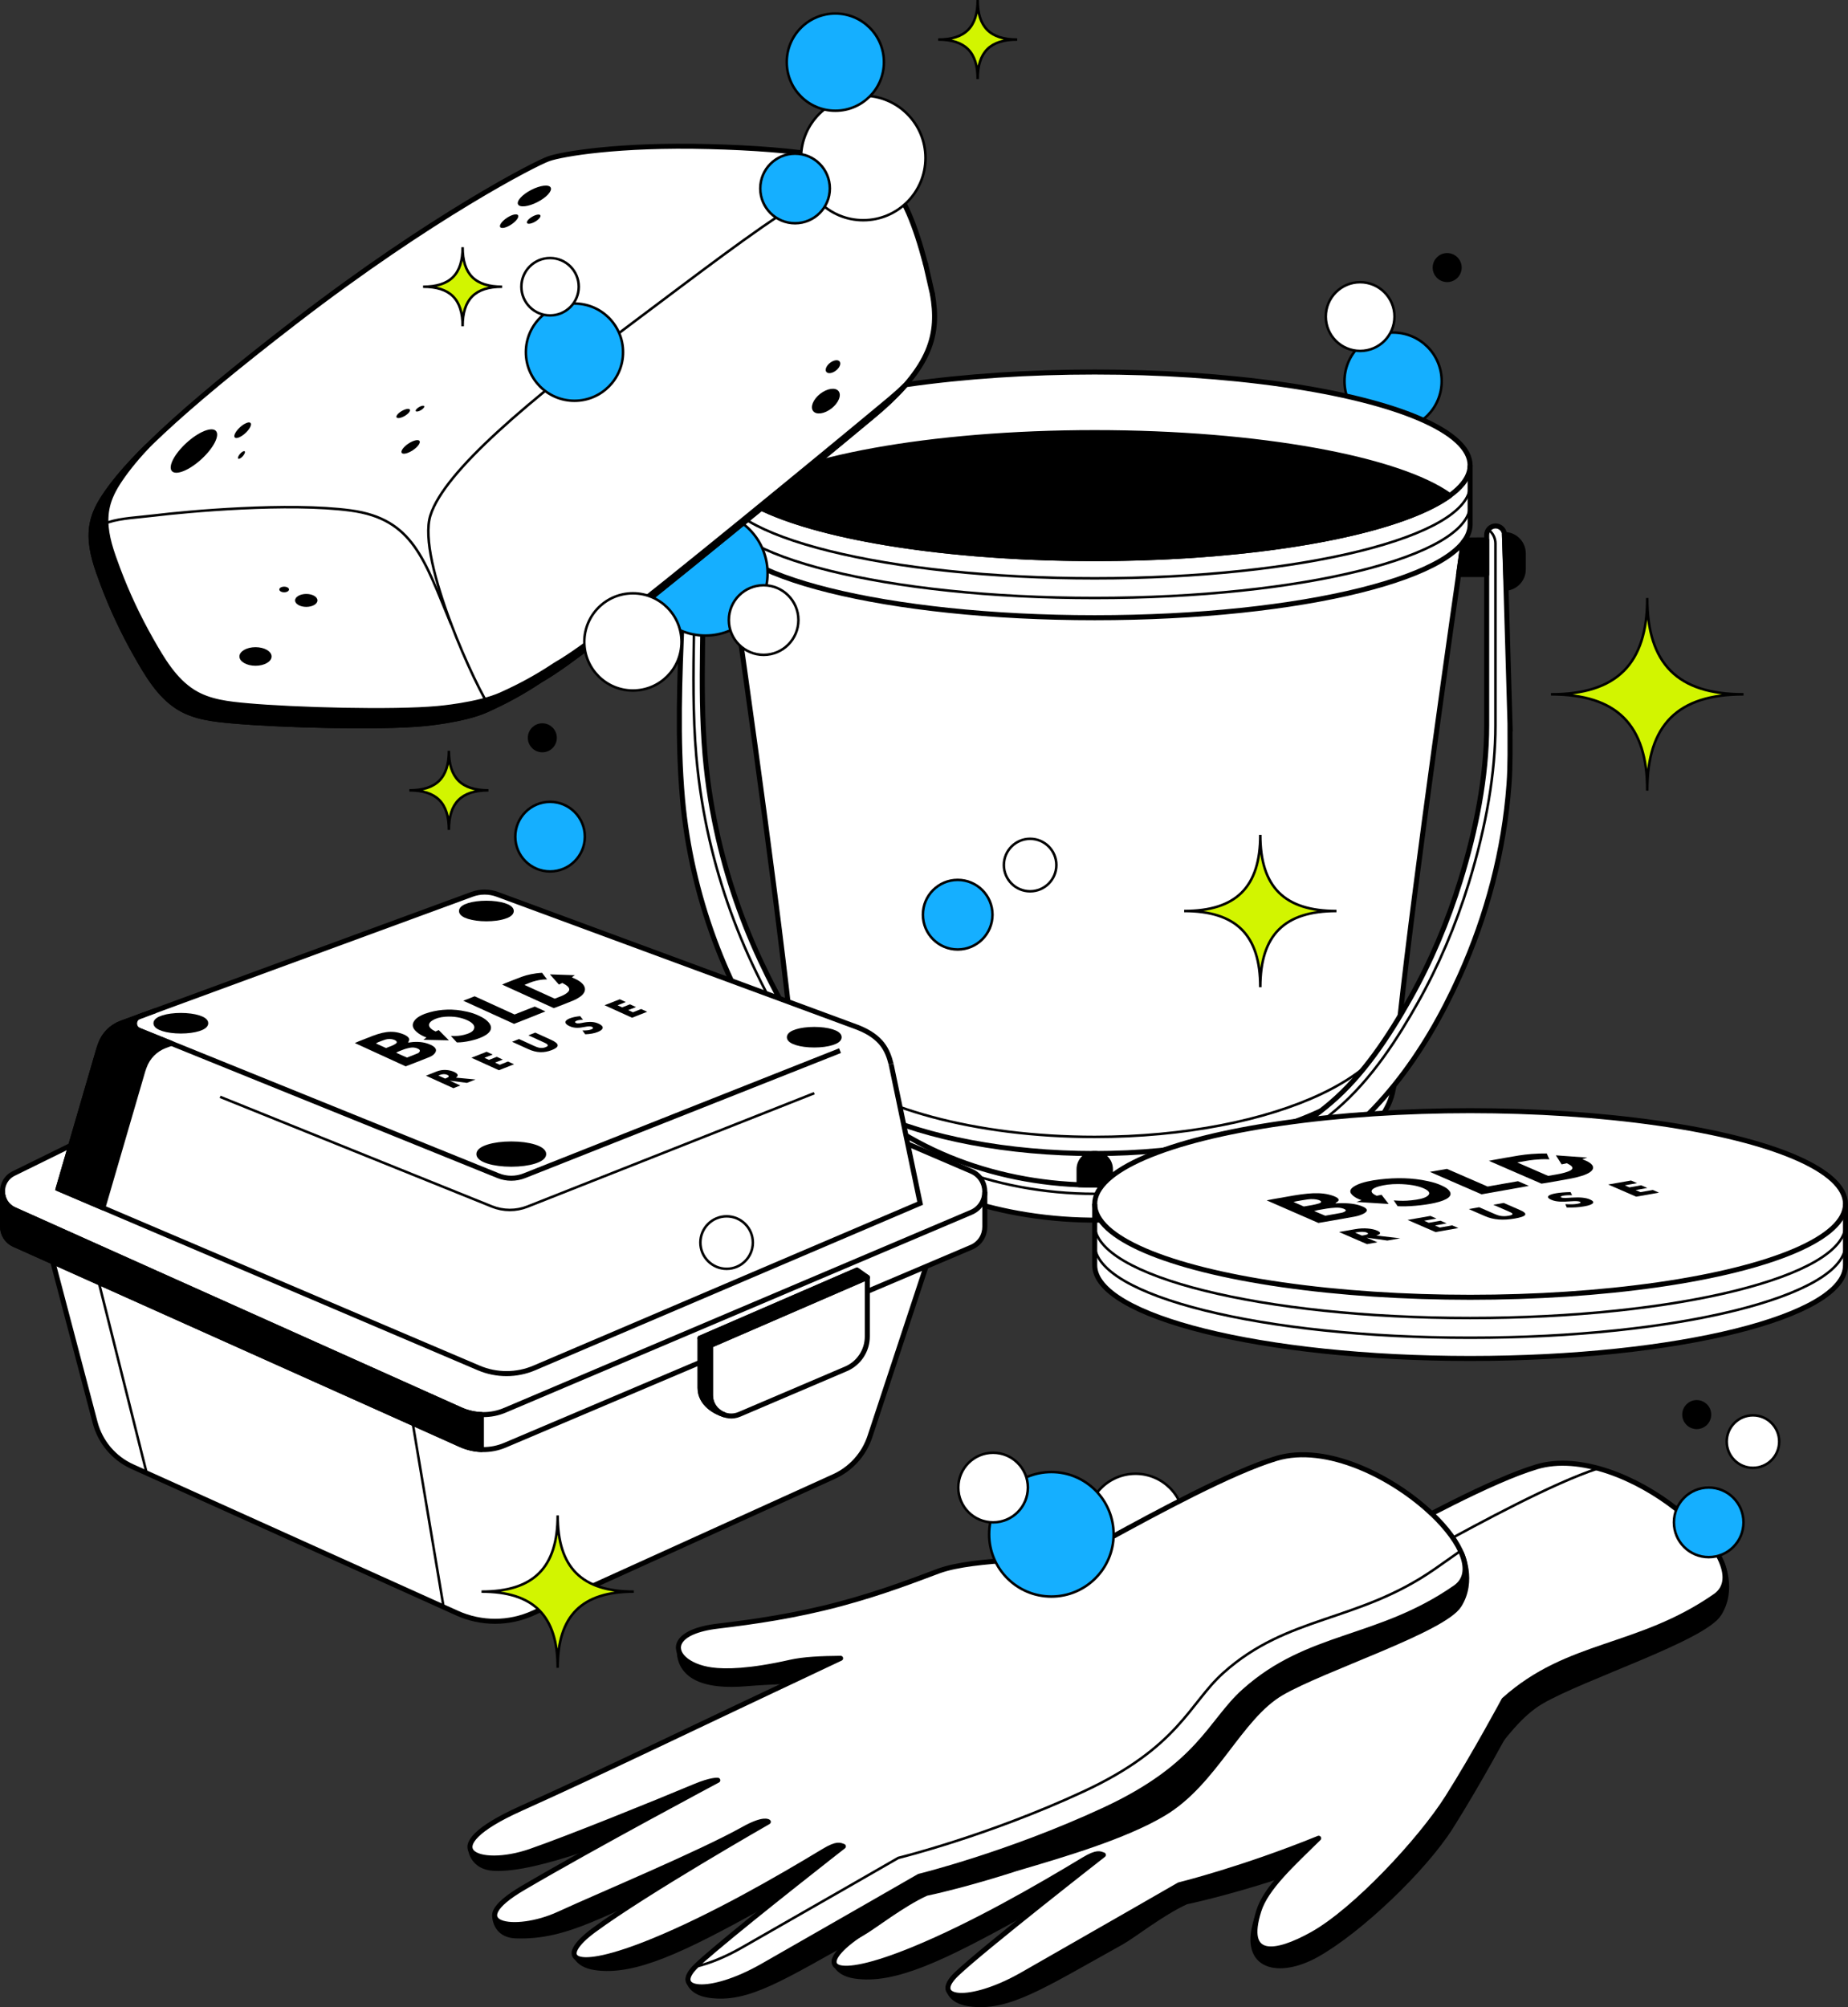<svg xmlns="http://www.w3.org/2000/svg" id="Layer_2" viewBox="0 0 551.41 598.66"><rect x="0" y="0" width="551.41" height="598.66" fill="#333333" stroke="none"/><defs><style>.cls-1,.cls-2,.cls-3,.cls-4,.cls-5,.cls-6,.cls-7,.cls-8,.cls-9,.cls-10{stroke:#000;}.cls-1,.cls-2,.cls-4,.cls-8{fill:none;}.cls-1,.cls-3,.cls-5,.cls-6,.cls-8{stroke-width:1.5px;}.cls-1,.cls-4,.cls-5,.cls-7,.cls-9,.cls-10{stroke-miterlimit:10;}.cls-2,.cls-3,.cls-6,.cls-8{stroke-linecap:round;stroke-linejoin:round;}.cls-2,.cls-4,.cls-7,.cls-9,.cls-10{stroke-width:.75px;}.cls-11,.cls-5,.cls-6,.cls-7{fill:#fff;}.cls-9{fill:#d2f500;}.cls-10{fill:#15afff;}</style></defs><g id="Layer_1-2"><g><circle class="cls-7" cx="338.83" cy="454.06" r="14.5"></circle><g><g><path class="cls-3" d="M218.03,554.37s.61,5.05,6.8,5.41c13.35,.77,39.81-10.8,48.39-13.28,8.58-2.47,24.72-12.39,24.72-12.39l-6.35-3.18s-35.17,16.58-47.76,20.47c-12.59,3.89-19.02,6.02-25.81,2.96Z"></path><path class="cls-3" d="M225.17,574.04s0,5.62,6.19,5.88c15.57,.64,27.07-7.43,50.33-17.18,8.17-3.43,31.09-16.55,31.09-16.55l-6.15-4.29s-41.21,18.85-55.34,26.21c-11.53,6.01-19.33,9-26.11,5.94Z"></path><path class="cls-3" d="M248.98,584.53s.02,3.95,6.14,4.86c11.61,1.73,25.97-5.11,49.56-18.19,7.68-4.26,31.09-16.55,31.09-16.55l-6.15-4.29s-41.21,18.85-55.34,26.21c-11.53,6.01-18.51,11.02-25.3,7.96Z"></path><path class="cls-3" d="M513.63,465.83l-140.35,76.76s-18.51,12.35-23.56,14.69c-13.16,6.08-31.82,22.53-41.47,27.55-11.53,6.01-18.51,11.02-25.3,7.96,0,0,.02,3.95,6.14,4.86,11.61,1.73,21.92-5.25,45.51-18.34,3.59-1.99,11.93-8.67,19.34-12.06,12.78-2.74,26.82-7.38,26.82-7.38h0c14.2-4.18,32.41-9.52,43.99-16.42,15.39-9.17,22.64-28.66,35.19-35.97,12.56-7.3,48.33-18.77,52.99-26.12,4.66-7.34,.69-15.55,.69-15.55Z"></path><path class="cls-3" d="M433.75,520.81s-21.23,12.47-23.94,17.52c-8.65,16.1-31.18,22.41-34.94,34.38-4.5,14.36,6.83,16.55,17.98,10.33,12.74-7.12,31.99-25.41,40.07-38.19,8.08-12.78,16.82-29.07,16.82-29.07l-15.99,5.02Z"></path><path class="cls-6" d="M458.41,437.53c-13.36,4.01-36.14,16.39-49.79,23.84-13.64,7.45-32.23,13.23-78.4,34.92-46.17,21.7-70.57,33.65-97.4,45.73-26.83,12.09-12.59,18.13,3.03,12.7,11.68-4.06,37.07-14.35,49.02-19.35,5.07-2.12,6.87-1.83,6.87-1.83,0,0-36.62,19.49-58.11,32.11-18.62,10.94-2.68,13.93,10.69,7.79,12.54-5.76,42.07-18.05,55.11-25.34,6.08-3.4,7.39-2.16,7.39-2.16,0,0-36.38,20.78-52.04,32.3-11.26,8.28-6.99,13.32,17.74,3.17,17.61-7.23,36.93-18.33,50.86-26.75,4.02-2.43,4.85-1.74,5.84-1.41,0,0-35.76,27.88-43.78,35.52-8.02,7.64,3.64,9.31,19.68,.16,20.5-11.69,46.69-26.75,46.69-26.75,0,0,18.75-4.59,41.66-13.9-7.89,7.78-15.71,14.79-17.87,21.68-4.5,14.36,4.86,13.16,16,6.94,12.74-7.12,32.25-28.03,40.33-40.81,8.08-12.78,16.82-29.07,16.82-29.07,19.29-17.31,39.99-14.95,63.04-30.95,14.35-9.96-27.27-46.39-53.38-38.55Z"></path><path class="cls-4" d="M476.86,437.96c-13.5,4.4-35.23,16.21-48.42,23.41-13.64,7.45-32.23,13.23-78.4,34.92-46.17,21.7-70.57,33.65-97.4,45.73-11.74,5.29-15.61,9.42-14.95,11.94"></path></g><g><path class="cls-3" d="M202.68,492.68c.28,5.64,4.74,10.73,19.67,9.53,14.92-1.2,37.83-1.33,37.83-1.33l1.75-10.07-59.24,1.87Z"></path><path class="cls-3" d="M140.47,551.84s.61,5.05,6.8,5.41c13.35,.77,39.81-10.8,48.39-13.27,8.58-2.47,24.72-12.39,24.72-12.39l-6.35-3.18s-35.17,16.58-47.76,20.47c-12.59,3.89-19.02,6.02-25.81,2.96Z"></path><path class="cls-3" d="M147.61,571.51s0,5.62,6.19,5.88c15.57,.64,27.07-7.43,50.33-17.18,8.17-3.43,31.09-16.55,31.09-16.55l-6.15-4.29s-41.21,18.85-55.34,26.21c-11.53,6.01-19.33,9-26.11,5.94Z"></path><path class="cls-3" d="M171.41,582s.02,3.95,6.14,4.86c11.61,1.73,25.97-5.11,49.56-18.19,7.68-4.26,31.09-16.55,31.09-16.55l-6.15-4.29s-41.21,18.85-55.34,26.21c-11.53,6.01-18.51,11.02-25.3,7.96Z"></path><path class="cls-3" d="M436.07,463.29l-140.35,76.76s-18.51,12.35-23.56,14.69c-13.16,6.08-31.82,22.53-41.47,27.55-11.53,6.01-18.51,11.02-25.3,7.96,0,0,.02,3.95,6.14,4.86,11.61,1.73,21.92-5.25,45.51-18.34,3.59-1.99,11.93-8.67,19.34-12.06,12.78-2.74,26.82-7.38,26.82-7.38h0c14.2-4.18,32.41-9.52,43.99-16.42,15.39-9.17,22.64-28.66,35.19-35.97,12.55-7.3,48.33-18.77,52.99-26.12,4.66-7.34,.69-15.55,.69-15.55Z"></path><path class="cls-6" d="M427.34,451.62c-11.73-11.19-31.62-21.09-46.49-16.63-13.36,4.01-36.14,16.39-49.79,23.84-2.7,1.47-5.6,2.88-8.86,4.36h0c-7.26,2.3-31.22,1.35-42.17,5.4-6.27,2.32-16.28,6.3-29.32,9.79-13.3,3.56-25.89,5.37-36.44,6.62-6.53,.77-10.06,2.58-11.31,4.62-2.09,3.4,2.15,7.46,9.34,8.45,4.2,.58,11.39,.46,23.52-2.28,3.98-.9,9.25-1.13,15-1.18-44.98,21.15-69.1,32.95-95.57,44.87-26.83,12.09-12.59,18.13,3.03,12.7,11.68-4.06,37.07-14.35,49.02-19.35,5.07-2.12,6.87-1.84,6.87-1.84,0,0-36.62,19.49-58.11,32.11-18.62,10.94-2.67,13.93,10.69,7.79,12.54-5.76,42.07-18.05,55.11-25.34,6.08-3.4,7.39-2.16,7.39-2.16,0,0-36.38,20.78-52.04,32.3-11.26,8.28-6.99,13.32,17.74,3.17,17.61-7.23,36.93-18.33,50.86-26.75,4.02-2.43,4.85-1.74,5.84-1.41,0,0-25.54,19.91-38.29,30.69-2.34,1.97-4.25,3.64-5.49,4.83-8.02,7.64,3.64,9.31,19.68,.16,20.5-11.69,46.69-26.75,46.69-26.75,0,0,26.62-6.51,55.21-19.78,28.59-13.27,31.59-26.27,41.74-35.38,19.29-17.32,39.99-14.95,63.04-30.95,6.17-4.29,1.97-13.47-6.89-21.92Z"></path><path class="cls-4" d="M207.93,586.48c3.71-.88,8.35-2.69,13.42-5.59,20.5-11.69,46.69-26.75,46.69-26.75,0,0,26.62-6.51,55.21-19.78,28.59-13.27,31.59-26.27,41.74-35.38,19.29-17.32,39.99-14.95,63.04-30.95l7.75-5.44"></path></g></g><circle class="cls-10" cx="415.67" cy="113.69" r="14.5"></circle><ellipse class="cls-11" cx="326.64" cy="138.79" rx="112.01" ry="27.83"></ellipse><circle class="cls-3" cx="431.81" cy="79.81" r="3.58"></circle><circle class="cls-7" cx="405.84" cy="94.42" r="10.25"></circle><g><g><path class="cls-11" d="M204.39,159.43c-3.11,0-5.64,2.52-5.64,5.64v4.77c0,2.92,2.22,5.32,5.06,5.61l.58-16.01Z"></path><path class="cls-11" d="M438.65,331.27c-8.87,0-17.5,.26-25.78,.74,1.44-2.29,2.41-4.66,2.84-7.1l.25-1.13-.02,.02c7.97-9.85,14.4-21.04,19.69-32.81,8.08-17.99,13.2-37.31,14.65-57,.44-5.92,.29-11.77,.29-17.68,0,0-1.39-47.45-1.57-53.48l.45,12.61c2.84-.29,5.06-2.69,5.06-5.61v-4.77c0-3.11-2.51-5.62-5.62-5.64h0c-.04-1.43-1.22-2.57-2.65-2.57-.24,0-.48,.04-.7,.1-.55,.34-1.86,1.79-1.92,7.86-.08,7.7,.11,27.74,.11,27.74,0,0,.35,19.87-.45,28.75s-2.37,25.2-6.73,38.38c-4.36,13.17-8.89,27.54-18.79,43.34,0,0,2.71-23.26,3.74-31.31,1.03-8.05,5.32-40.53,6.68-50.39,1.36-9.85,4.84-34.77,5.72-41.02,.89-6.24,2.47-17.48,2.47-17.48l2.14-4.8,.46-.07h-.51c.11-.52,.18-1.04,.18-1.56v-17.62c0-15.37-50.15-27.83-112.01-27.83s-112.01,12.46-112.01,27.83v17.62c0,.55,.07,1.09,.2,1.63l2.14,4.8s1.58,11.24,2.47,17.48c.89,6.24,4.37,31.16,5.72,41.02,1.36,9.85,5.65,42.34,6.68,50.39,1.03,8.05,3.74,31.31,3.74,31.31-9.9-15.81-14.43-30.17-18.79-43.34-4.35-13.17-5.93-29.51-6.73-38.38s-.45-28.75-.45-28.75c0,0,.19-20.04,.11-27.74-.06-5.76-1.25-7.36-1.84-7.8-.2-.15-.33-.17-.33-.17-.46-.19-.97-.24-1.44-.06-1.27,.49-1.52,2.14-1.58,3.5-.33,8-.66,16-1,24-.75,18.02-1.49,36.1,.11,54.07,2.54,28.37,12.89,56.64,29.51,79.8,1.35,1.88,2.76,3.7,4.21,5.5l-.08-.06,.27,1.3c2.1,12,17.11,22.46,39.1,28.84l-.52-.4c8.79,3.96,18.1,6.82,27.61,8.54,7.53,1.36,15.2,2.04,22.88,2.04v13.43c0,15.37,50.15,27.83,112.01,27.83s112.01-12.46,112.01-27.83v-18.25c0-15.37-50.15-27.83-112.01-27.83Z"></path></g><g><g><path class="cls-1" d="M376.58,353.76c22-6.37,37.02-16.83,39.13-28.84l.25-1.13"></path><path class="cls-1" d="M237.31,323.61l.27,1.3c2.1,12,17.11,22.46,39.1,28.84"></path><path class="cls-1" d="M260.32,331.84c16.54,7.52,40.13,12.22,66.33,12.22s50.96-4.94,67.55-12.78"></path><path class="cls-4" d="M245.37,317.73c14.77,12.66,45.62,21.37,81.27,21.37,26.84,0,50.96-4.94,67.55-12.78,5.64-2.67,10.41-5.67,14.12-8.94"></path><path class="cls-1" d="M214.64,138.79v17.62c0,15.37,50.15,27.83,112.01,27.83s112.01-12.46,112.01-27.83v-17.62"></path><path class="cls-4" d="M214.64,150.53c0,15.37,50.15,27.83,112.01,27.83s112.01-12.46,112.01-27.83"></path><path class="cls-4" d="M214.64,144.66c0,15.37,50.15,27.83,112.01,27.83s112.01-12.46,112.01-27.83"></path><ellipse class="cls-1" cx="326.64" cy="138.79" rx="112.01" ry="27.83"></ellipse><path class="cls-3" d="M326.64,129.03c-49.13,0-90.87,7.86-105.97,18.79,15.1,10.94,56.84,18.8,105.97,18.8s90.87-7.86,105.97-18.8h0c-15.1-10.93-56.84-18.79-105.97-18.79Z"></path><path class="cls-1" d="M417.77,302.96c4.58-42.11,16.44-124.74,18.84-141.24"></path><path class="cls-1" d="M216.8,161.87c2.49,17.2,14.24,99.28,18.79,141.16"></path><path class="cls-1" d="M450.57,216.32l-1.67-56.88c-.04-1.43-1.22-2.57-2.65-2.57s-2.65,1.19-2.65,2.65v56.84c0,15.56-3.29,31.47-7.84,46.26-3.73,12.11-8.75,24.1-15.03,35.23-6.31,11.2-13.89,22.76-23.74,31.14-9.29,7.9-20.14,13.89-31.62,17.96-12.39,4.38-25.53,6.51-38.66,6.51-27.87,0-56.22-9.75-75.78-30.08-.66-.68-1.3-1.37-1.94-2.08-9.33-10.27-16.35-22.46-22.18-34.97-6.21-13.33-10.83-27.39-13.69-41.82-.4-2.02-.77-4.05-1.1-6.08-.71-4.37-1.26-8.77-1.64-13.19-1.85-21.26,.08-42.67-.8-64-.05-1.11-.11-2.26-.67-3.22-.55-.96-1.76-1.64-2.79-1.24-1.27,.49-1.52,2.14-1.58,3.5l-1,24c-.75,18.02-1.49,36.1,.11,54.07,2.54,28.37,12.89,56.63,29.51,79.8,1.91,2.67,3.93,5.26,6.05,7.77,16.38,19.33,39.77,31.48,64.54,35.95,28.37,5.12,58.75,.69,83.88-13.66,22.59-12.9,37.51-33.92,47.98-57.23,8.08-17.99,13.2-37.31,14.65-57,.44-5.92,.29-11.77,.29-17.68Z"></path><path class="cls-4" d="M444.1,157.96h0c1.33,.98,2.11,2.52,2.11,4.17v54.23c0,14.05-2.68,29.87-7.95,47.03-3.91,12.7-9.04,24.73-15.25,35.75-5.63,9.98-13.48,22.62-24.33,31.84-9.29,7.9-20.21,14.1-32.45,18.43-12.51,4.42-25.81,6.66-39.53,6.66-30.48,0-58.78-11.25-77.66-30.88-.67-.7-1.34-1.41-1.99-2.13-8.43-9.29-15.62-20.61-22.62-35.62-6.33-13.58-11-27.85-13.89-42.41-.4-2.04-.78-4.11-1.11-6.17-.72-4.43-1.28-8.93-1.67-13.38-1.07-12.34-.89-24.87-.7-36.99,.11-7.11,.37-15.91,.27-23.56-.03-2.39,.5-4.76,1.58-6.89h0"></path><path class="cls-3" d="M198.75,165.07v4.77c0,2.92,2.22,5.32,5.06,5.61l.58-16.01c-3.11,0-5.64,2.52-5.64,5.64Z"></path><polygon class="cls-3" points="209.69 161.03 216.18 161.03 216.8 161.87 218.17 171.37 209.81 171.37 209.69 161.03"></polygon><path class="cls-3" d="M448.88,159.43l.58,16.01c2.84-.29,5.06-2.69,5.06-5.61v-4.77c0-3.11-2.52-5.64-5.64-5.64Z"></path><polygon class="cls-3" points="443.58 161.03 437.14 161.07 436.52 161.9 435.21 171.37 443.58 171.37 443.58 161.03"></polygon><path class="cls-3" d="M329.35,353.41c.66-.01,1.32-.03,1.98-.06v-4.62c0-2.58-2.1-4.68-4.68-4.68h0c-2.58,0-4.68,2.1-4.68,4.68v4.62c.69,.03,1.38,.05,2.07,.06h5.32Z"></path></g><g><ellipse class="cls-5" cx="438.65" cy="359.1" rx="112.01" ry="27.83"></ellipse><path class="cls-1" d="M326.64,359.1v18.25c0,15.37,50.15,27.83,112.01,27.83s112.01-12.46,112.01-27.83v-18.25"></path><path class="cls-4" d="M326.64,371.17c0,15.37,50.15,27.83,112.01,27.83s112.01-12.46,112.01-27.83"></path><path class="cls-4" d="M326.64,365.29c0,15.37,50.15,27.83,112.01,27.83s112.01-12.46,112.01-27.83"></path><g><g><path d="M400.42,358.85c-.58,0-1.15,.04-1.97,.07,.14-.14,.18-.23,.33-.31,1.56-.82,.11-1.73-2.26-2.31-1.95-.48-4.15-.49-6.29-.29-1.44,.14-2.83,.33-4.12,.55-2.69,.46-4.03,.7-6.41,1.12-.36,.06-1.45,.28-1.75,.34,1.46,.62,14.11,6.15,15.44,6.74,.14-.01,7.27-1.24,10.64-1.86,1.33-.24,2.31-.6,3-1,1.1-.65,1.18-1.31-.34-1.99-1.52-.69-3.55-1.06-6.29-1.05Zm-14.45-.33c.14-.05,.54-.18,.98-.25,1.25-.22,1.91-.34,3.22-.53,1.21-.18,2.5-.08,3.28,.18,.94,.32,.99,.73,.13,1.01-1.27,.41-2.78,.62-4.54,.92l-3.05-1.33Zm15.19,2.9c-.23,.12-.52,.25-.91,.32-1.55,.29-3.14,.56-4.81,.86-1.38-.57-1.78-.72-3.32-1.4,.24-.07,.89-.23,1.1-.27,1.05-.19,1.58-.29,2.68-.46,.74-.11,1.55-.2,2.37-.25,1.05-.07,1.96,.03,2.68,.31,.78,.31,.76,.6,.21,.89Z"></path><path d="M425.97,352.27c-4.58-1.01-9.39-1.06-14.15-.51-2.84,.33-5.25,.86-6.89,1.62-1.99,.92-2.59,1.93-1.44,3.04,.57,.56,1.38,1.08,2.79,1.55l-1.56,.52,9.64,.61c-.72-.93-1.41-1.81-2.13-2.74l-1.44,.29c-2.53-1.09-1.67-2.17,.71-2.82,1.52-.42,3.41-.69,5.71-.67,3.19,.03,5.78,.49,7.57,1.27,1.8,.78,2.21,1.63,.94,2.44-.91,.58-2.61,.94-4.62,1.14-1.85,.19-2.99,.18-5.24,.03,.03,.08,1.04,1.54,1.17,1.72,2.78,.2,7.84-.24,10.99-.95,4-.9,5.69-2.18,4.33-3.76-.56-.65-1.21-1-2.36-1.53h.01c-1.33-.57-2.09-.83-4.03-1.25Z"></path><path d="M473.67,345.27l-9.42-.68c.56,.88,1.12,1.76,1.71,2.7l1.56-.34c1.2,.6,2.09,1.19,1.45,1.86-.38,.4-1.26,.7-2.23,.98-1.35,.39-3.08,.62-4.81,.93l-4.6-2h0l-4.6-2c1.76-.3,3.24-.64,5.09-.81,1.33-.12,2.68-.22,4.15-.15,.12,0,.24,.01,.36,.02-.17-.3-.3-.61-.44-.91-.13-.27-.25-.55-.36-.83-1.52-.02-3.05,.03-4.52,.15-1.33,.11-2.65,.25-3.84,.45-2.74,.45-5.04,.87-7.73,1.35-.26,.05-.84,.17-1.18,.24l7.84,3.41h0l7.84,3.4c.38-.05,1.19-.18,1.45-.22,2.69-.47,4.89-.84,7.52-1.34,1.13-.22,2.17-.49,3.08-.77,3.91-1.23,4.82-3.13,.59-4.78-.16-.06-.26-.14-.4-.22l1.47-.45Z"></path><path d="M448.51,353.08c-1.47,.26-2.94,.52-4.64,.82l-12.13-5.27c-1.9,.34-2.99,.52-5.1,.89,5.13,2.24,10.22,4.45,15.42,6.7,4.8-.86,9.48-1.65,14.12-2.51l-3.23-1.4c-1.55,.25-2.98,.52-4.45,.77Z"></path></g><g><path d="M417.83,369.33l-3.87,.68-6.18-.87,3.21,1.39-3.11,.55-8.34-3.62,4.84-.85c.67-.12,1.32-.19,1.95-.22,.63-.03,1.23-.02,1.79,.03,.56,.05,1.07,.12,1.55,.23,.47,.11,.89,.24,1.24,.39,.63,.28,.93,.54,.88,.79-.04,.25-.43,.48-1.14,.69l7.18,.82Zm-11.45-.8l.59-.1c.61-.11,1-.23,1.15-.36,.15-.13,.06-.27-.27-.42s-.75-.23-1.26-.24c-.51-.02-1.06,.03-1.68,.13l-.59,.1,2.06,.89Z"></path><path d="M428.64,363.45l-3.7,.65,1.39,.61,3.49-.62,1.84,.8-3.49,.62,1.44,.62,3.7-.65,1.84,.8-6.81,1.2-8.34-3.62,6.81-1.2,1.84,.8Z"></path><path d="M441.36,360.08l4.54,1.97c.24,.11,.51,.21,.79,.32,.28,.11,.59,.19,.93,.26,.34,.07,.72,.1,1.13,.11,.41,0,.88-.04,1.4-.13s.85-.19,1-.3c.15-.11,.19-.22,.12-.33-.07-.11-.22-.23-.45-.34-.23-.12-.46-.23-.71-.33l-4.54-1.97,3.1-.55,4.83,2.1c1.3,.56,1.82,1.05,1.57,1.46-.25,.41-1.27,.77-3.03,1.08s-3.38,.41-4.83,.3c-1.45-.11-2.83-.44-4.13-1.01l-4.83-2.1,3.11-.55Z"></path><path d="M469.1,356.5c-.53-.02-1.01-.03-1.44,0-.43,.02-.8,.06-1.12,.11-.4,.07-.66,.16-.79,.26s-.07,.2,.14,.29c.15,.06,.33,.11,.56,.12,.22,.02,.47,.03,.75,.02,.28,0,.57-.02,.88-.04,.31-.02,.62-.04,.94-.06,1.25-.08,2.31-.07,3.18,.02,.87,.09,1.62,.27,2.25,.55,.43,.19,.71,.37,.85,.56,.14,.19,.14,.37-.01,.55-.15,.18-.44,.35-.89,.51-.44,.16-1.03,.31-1.76,.43-1.51,.27-3.23,.38-5.15,.33l-.41-.99c.75,.04,1.43,.05,2.02,.04,.6-.02,1.11-.07,1.56-.15,.51-.09,.81-.19,.89-.31,.09-.11,.03-.22-.18-.31-.13-.05-.27-.1-.42-.12-.16-.03-.35-.05-.57-.05-.23,0-.49,0-.8,0-.3,.01-.67,.03-1.09,.06-.49,.03-.98,.06-1.48,.08-.49,.02-.98,.02-1.46,0s-.95-.08-1.4-.16c-.45-.08-.89-.22-1.3-.4s-.69-.36-.83-.54c-.14-.18-.15-.35-.04-.52,.11-.17,.36-.32,.74-.47,.38-.15,.89-.28,1.52-.39,.59-.1,1.27-.19,2.03-.25,.76-.06,1.55-.1,2.36-.11l.45,.95Z"></path><path d="M488.5,352.89l-3.7,.65,1.39,.61,3.49-.62,1.84,.8-3.49,.62,1.44,.62,3.7-.65,1.84,.8-6.81,1.2-8.34-3.62,6.81-1.2,1.84,.8Z"></path></g></g></g></g></g><g><path class="cls-11" d="M293.85,355.49c.01-2.5-1.33-5.01-4.05-6.17l-18.95-8.12-4.97-23.8c-1.05-4.12-2.68-8.06-9.92-10.95l-107.58-39.7c-2.43-.9-5.1-.9-7.53-.01l-104.64,38.42c-.37,.13-.72,.29-1.07,.46-.69,.34-1.34,.76-1.93,1.24-1.48,1.2-2.62,2.8-3.26,4.64l-.38,1.08-8.47,29.04-17.04,8.38c-2.27,1.12-3.37,3.31-3.32,5.47h0v10.33c0,1.36,.47,2.72,1.39,3.8,.55,.65,1.26,1.2,2.13,1.59l11.49,5.15,12.63,47.95c1.54,5.84,5.63,10.67,11.13,13.15l96.89,43.69c7.2,3.25,15.45,3.24,22.65-.02l89.78-40.72c5.09-2.31,8.99-6.64,10.74-11.95l16.75-50.71,13.46-5.71c2.71-1.15,4.06-3.64,4.07-6.13v-10.41h0Z"></path><g><path class="cls-1" d="M29.57,312.59l.38-1.08c1.03-2.94,3.33-5.27,6.26-6.35l104.64-38.42c2.43-.89,5.1-.89,7.54,.01l107.58,39.7c7.23,2.88,8.87,6.83,9.92,10.94h0"></path><path class="cls-4" d="M242.96,326.06l-85.59,33.83c-3.41,1.35-7.21,1.33-10.6-.04l-81.09-32.7"></path><path class="cls-1" d="M265.89,317.4l8.66,41.49-115.11,49.11c-5.3,2.26-11.3,2.26-16.61,0l-125.49-53.45,12.23-41.96"></path><path class="cls-1" d="M270.85,341.2l18.95,8.12c5.41,2.32,5.39,9.98-.02,12.28l-139.1,59.01c-4.23,1.8-9.02,1.75-13.22-.13L4.26,360.78c-4.59-2.06-4.71-8.54-.19-10.76l17.04-8.38"></path><path class="cls-1" d="M208.89,406.35l-58.2,24.69c-4.23,1.8-9.02,1.75-13.22-.13L4.26,371.2c-2.32-1.04-3.5-3.21-3.51-5.38v-10.33"></path><path class="cls-1" d="M293.85,355.49v10.41c0,2.49-1.36,4.98-4.07,6.13l-30.99,13.15"></path><path class="cls-8" d="M258.79,381v17.63c0,4.2-2.51,8-6.37,9.65l-31.79,13.56c-4.09,1.75-8.64-1.26-8.64-5.71v-14.85l46.8-20.28Z"></path><path class="cls-3" d="M137.46,420.48L4.26,360.78c-2.29-1.02-3.46-3.14-3.51-5.29h0v10.33c.02,2.18,1.19,4.34,3.51,5.38l133.2,59.7c1.97,.88,4.07,1.36,6.18,1.44v-10.43c-2.11-.07-4.21-.55-6.18-1.44Z"></path><path class="cls-8" d="M215.97,421.92c-2.46-.77-7.08-3.18-7.08-7.96v-14.85l46.8-20.28,3.1,2.17"></path><polygon class="cls-3" points="255.69 378.83 208.89 399.11 211.99 401.28 258.79 381 255.69 378.83"></polygon><path class="cls-3" d="M211.99,401.28v14.85c0,2.73,1.72,4.92,3.99,5.79h0c-2.46-.77-7.08-3.18-7.08-7.96v-14.85l3.1,2.17Z"></path><line class="cls-8" x1="208.89" y1="399.11" x2="211.99" y2="401.28"></line><ellipse class="cls-3" cx="152.56" cy="344.22" rx="9.67" ry="3.02"></ellipse><ellipse class="cls-3" cx="145.13" cy="271.72" rx="7.43" ry="2.32"></ellipse><ellipse class="cls-3" cx="242.96" cy="309.36" rx="7.43" ry="2.32"></ellipse><ellipse class="cls-3" cx="53.96" cy="305.19" rx="7.43" ry="2.32"></ellipse><path class="cls-1" d="M250.65,313.37l-94.2,37.31c-2.52,1-5.33,.99-7.84-.03l-107.13-43.36c-1.86-.75-1.81-3.4,.07-4.09l4.8-1.76"></path><path class="cls-3" d="M43.02,318.22c1.03-2.94,3.33-5.27,6.26-6.35l1.83-.67-9.64-3.9c-1.86-.75-1.81-3.4,.07-4.09l1.49-.55-6.82,2.5c-2.93,1.08-5.23,3.4-6.26,6.35l-.38,1.08-12.23,41.96,13.36,5.69,11.94-40.95,.38-1.08Z"></path><path class="cls-1" d="M276.32,377.74l-16.75,50.71c-1.75,5.31-5.65,9.64-10.74,11.95l-89.78,40.72c-7.2,3.26-15.45,3.27-22.65,.02l-96.89-43.69c-5.5-2.48-9.59-7.31-11.13-13.15l-12.63-47.95"></path><line class="cls-4" x1="29.49" y1="382.51" x2="43.68" y2="439.04"></line><line class="cls-4" x1="123.15" y1="424.49" x2="132.39" y2="479.5"></line><g><g><path d="M123.28,310.79c-.44,.03-.85,.11-1.45,.19,.03-.17,.01-.28,.09-.38,.75-1.04-.81-2.02-2.91-2.56-1.72-.45-3.39-.33-4.9,.02-1.02,.24-1.96,.54-2.83,.87-1.8,.69-2.68,1.04-4.26,1.67-.24,.1-.95,.41-1.14,.5,1.43,.64,13.86,6.34,15.17,6.95,.1-.02,4.84-1.86,7.07-2.76,.88-.36,1.44-.82,1.75-1.33,.5-.81,.21-1.58-1.3-2.3-1.51-.71-3.23-1.02-5.3-.87Zm-11.09,.44c.07-.07,.32-.24,.6-.35,.83-.33,1.26-.51,2.15-.8,.82-.27,1.84-.24,2.57,.02,.88,.31,1.13,.79,.62,1.16-.75,.55-1.78,.87-2.95,1.33l-3-1.37Zm12.98,2.5c-.11,.15-.26,.32-.52,.43-1.02,.43-2.08,.83-3.19,1.27-1.34-.58-1.72-.73-3.24-1.44,.14-.1,.55-.32,.69-.37,.69-.28,1.04-.43,1.78-.69,.5-.17,1.06-.32,1.66-.43,.76-.14,1.49-.08,2.19,.21,.75,.31,.88,.65,.62,1.02Z"></path><path d="M139.16,301.71c-3.99-.91-7.64-.7-10.96,.21-1.97,.54-3.52,1.3-4.36,2.27-1.02,1.18-.95,2.39,.5,3.61,.72,.61,1.61,1.18,2.91,1.64l-.91,.69,7.6,.16c-1.03-1.04-2.01-2.03-3.04-3.06l-.93,.42c-2.48-1.13-2.39-2.42-.93-3.31,.93-.57,2.21-.99,3.96-1.1,2.43-.15,4.62,.24,6.38,1.04,1.77,.81,2.52,1.77,1.98,2.78-.38,.73-1.48,1.24-2.89,1.59-1.3,.32-2.17,.38-3.94,.33,.07,.09,1.59,1.73,1.78,1.93,2.21,.07,5.8-.73,7.81-1.73,2.55-1.27,3.16-2.86,1.32-4.61-.76-.72-1.43-1.09-2.58-1.64h0c-1.3-.59-2.01-.84-3.7-1.23Z"></path><path d="M171.55,290.87l-7.47-.25c.88,.99,1.77,1.99,2.7,3.04l1-.48c1.22,.63,2.2,1.26,2.06,2.07-.08,.49-.59,.88-1.18,1.26-.82,.53-2.01,.9-3.15,1.36l-4.52-2.06h0l-4.51-2.05c1.17-.45,2.11-.93,3.43-1.23,.94-.22,1.91-.41,3.06-.41,.1,0,.19,0,.28,0-.28-.34-.54-.69-.81-1.03-.24-.31-.47-.62-.7-.94-1.16,.06-2.29,.21-3.34,.43-.95,.2-1.87,.44-2.67,.74-1.84,.68-3.35,1.3-5.14,2-.17,.07-.55,.24-.76,.35l7.7,3.51h0l7.69,3.5c.26-.08,.81-.27,.98-.34,1.78-.7,3.26-1.26,4.98-1.98,.74-.31,1.38-.69,1.92-1.07,2.31-1.65,2.01-3.91-2.04-5.59-.16-.06-.27-.15-.41-.23l.88-.6Z"></path><path d="M156.61,301.37c-.98,.38-1.95,.77-3.08,1.21l-11.9-5.43c-1.26,.5-1.99,.77-3.39,1.33,5.04,2.31,10.03,4.58,15.14,6.9,3.18-1.27,6.3-2.45,9.36-3.72l-3.17-1.44c-1.04,.38-1.98,.77-2.96,1.15Z"></path></g><g><path d="M141.89,321.97l-2.57,1.01-5.12-.66,3.15,1.44-2.06,.81-8.19-3.73,3.21-1.27c.44-.17,.9-.3,1.36-.37,.46-.07,.92-.09,1.36-.07,.45,.02,.88,.08,1.29,.18,.41,.1,.79,.22,1.14,.38,.62,.28,.98,.57,1.08,.86,.1,.29-.07,.58-.5,.87l5.85,.55Zm-9.07-.27l.39-.15c.41-.16,.63-.32,.68-.49,.04-.16-.1-.32-.42-.47s-.68-.22-1.08-.21c-.39,0-.79,.09-1.2,.25l-.39,.15,2.02,.92Z"></path><path d="M147,314.53l-2.45,.97,1.37,.62,2.32-.91,1.8,.82-2.32,.91,1.41,.64,2.45-.97,1.8,.82-4.52,1.78-8.19-3.73,4.52-1.78,1.8,.82Z"></path><path d="M154.86,309.9l4.45,2.03c.24,.11,.49,.22,.76,.32,.27,.11,.55,.19,.84,.25,.29,.06,.59,.08,.91,.06,.32-.02,.65-.09,.99-.23s.55-.27,.61-.4c.06-.13,.03-.26-.08-.39-.11-.13-.28-.25-.52-.37-.23-.12-.47-.24-.71-.34l-4.45-2.03,2.05-.81,4.75,2.16c1.27,.58,1.92,1.12,1.94,1.61,.02,.49-.55,.97-1.73,1.43s-2.34,.67-3.49,.63c-1.16-.04-2.37-.35-3.64-.94l-4.75-2.16,2.06-.81Z"></path><path d="M173.95,304.16c-.41,0-.78,.03-1.09,.08-.32,.05-.58,.11-.79,.2-.27,.11-.42,.22-.46,.35s.05,.24,.26,.33c.14,.07,.31,.1,.48,.11,.18,0,.37,0,.58-.02,.21-.02,.42-.06,.64-.1,.22-.04,.45-.09,.67-.13,.91-.16,1.71-.21,2.41-.16,.7,.05,1.36,.22,1.98,.51,.42,.19,.73,.39,.93,.6,.2,.21,.29,.42,.27,.64-.02,.21-.16,.43-.4,.64-.25,.21-.62,.41-1.1,.6-1,.4-2.24,.62-3.71,.68l-.83-1.13c.59,0,1.11-.02,1.55-.07,.44-.06,.81-.14,1.1-.26,.34-.13,.51-.27,.51-.41,0-.14-.09-.25-.3-.35-.12-.06-.25-.1-.38-.12-.13-.02-.29-.03-.46-.03-.17,0-.37,.02-.6,.05-.22,.03-.49,.08-.79,.13-.35,.07-.71,.13-1.07,.18-.36,.05-.73,.08-1.1,.08s-.75-.04-1.14-.11c-.39-.07-.78-.2-1.19-.39s-.71-.38-.91-.58c-.2-.2-.3-.4-.3-.6,0-.2,.11-.4,.32-.59,.21-.19,.53-.37,.95-.54,.39-.15,.86-.29,1.4-.41,.54-.12,1.12-.2,1.73-.26l.84,1.08Z"></path><path d="M186.73,298.87l-2.45,.97,1.37,.62,2.32-.91,1.8,.82-2.32,.91,1.41,.64,2.45-.97,1.8,.82-4.52,1.78-8.19-3.73,4.52-1.78,1.8,.82Z"></path></g></g></g></g><circle class="cls-10" cx="210.46" cy="171" r="18.57"></circle><circle class="cls-7" cx="227.85" cy="184.94" r="10.38"></circle><circle class="cls-10" cx="285.76" cy="272.82" r="10.38"></circle><circle class="cls-10" cx="509.85" cy="454.06" r="10.38"></circle><circle class="cls-7" cx="307.37" cy="258.01" r="7.83"></circle><circle class="cls-7" cx="523.05" cy="429.97" r="7.83"></circle><circle class="cls-3" cx="161.82" cy="220.06" r="3.58"></circle><circle class="cls-3" cx="506.27" cy="421.92" r="3.58"></circle><g><path class="cls-11" d="M278.22,87.7c2.04,11.7,.01,21.65-17.65,36.35-20.53,17.09-66.67,54.9-82.27,66.83-6.44,4.92-12.07,9.14-16.98,11.96-5.38,3.58-10.31,6.27-16.14,8.9-6.92,3.12-19.01,4.13-19.01,4.13-13.3,1.24-42.85,.43-56.86-.84-5.5-.5-11.3-1.08-16.09-4.08-5.7-3.57-9.29-9.78-12.54-15.49-3.84-6.75-7.24-13.96-9.99-21.31-.9-2.42-1.8-4.85-2.47-7.31-1.24-4.6-1.65-9.28,.3-14.02,.6-1.46,1.35-2.86,2.2-4.18,6.63-10.36,21.36-24.94,57.49-52.77,40.61-31.28,71.48-47.11,75.49-48.52s20.88-4.33,47.84-3.63c26.2,.68,48.42,3.51,53.91,10.67,4.24,4.39,7.63,12.64,10.72,24.39"></path><path class="cls-8" d="M278.22,87.7c2.04,11.7,.01,21.65-17.65,36.35-20.53,17.09-66.67,54.9-82.27,66.83-6.44,4.92-12.07,9.14-16.98,11.96-5.38,3.58-10.31,6.27-16.14,8.9-6.92,3.12-19.01,4.13-19.01,4.13-13.3,1.24-42.85,.43-56.86-.84-5.5-.5-11.3-1.08-16.09-4.08-5.7-3.57-9.29-9.78-12.54-15.49-3.84-6.75-7.24-13.96-9.99-21.31-.9-2.42-1.8-4.85-2.47-7.31-1.24-4.6-1.65-9.28,.3-14.02,.6-1.46,1.35-2.86,2.2-4.18,6.63-10.36,21.36-24.94,57.49-52.77,40.61-31.28,71.48-47.11,75.49-48.52s20.88-4.33,47.84-3.63c26.2,.68,48.42,3.51,53.91,10.67,4.24,4.39,7.63,12.64,10.72,24.39"></path><path class="cls-3" d="M264.99,119.5c-20.53,17.09-66.67,54.9-82.27,66.83-6.44,4.92-12.07,9.14-16.98,11.96-5.38,3.58-10.31,6.27-16.14,8.9-6.92,3.12-19.01,4.13-19.01,4.13-13.3,1.24-42.85,.43-56.86-.84-5.5-.5-11.3-1.08-16.09-4.08-5.7-3.57-9.29-9.78-12.54-15.49-3.84-6.75-7.24-13.96-9.99-21.31-.9-2.42-1.8-4.85-2.47-7.31-1.24-4.6-1.65-9.28,.3-14.02,.6-1.46,1.35-2.86,2.2-4.18,2.02-3.16,4.8-6.71,8.7-10.91-6.34,6.27-10.41,11.22-13.12,15.46-.85,1.33-1.6,2.72-2.2,4.18-1.95,4.75-1.54,9.42-.3,14.02,.66,2.46,1.56,4.89,2.47,7.31,2.75,7.35,6.15,14.56,9.99,21.31,3.25,5.71,6.84,11.92,12.54,15.49,4.79,3,10.59,3.59,16.09,4.08,14.01,1.27,43.57,2.09,56.86,.84,0,0,12.09-1,19.01-4.13,5.83-2.63,10.76-5.32,16.14-8.9,4.91-2.82,10.54-7.04,16.98-11.96,15.6-11.92,61.74-49.74,82.27-66.83,3.84-3.19,6.94-6.16,9.42-8.98-1.51,1.43-3.16,2.9-5,4.43Z"></path><path class="cls-2" d="M134.52,185.99c-7.93-18.96-11.2-31.21-29.82-33.72-18.62-2.51-49.06,.3-58.59,1.47-9.53,1.17-20.77,.79-18.67,10.2"></path><path class="cls-2" d="M146.39,211.18c-3.68-4.66-22.16-44.16-17.97-57.43,4.19-13.27,29.39-34.29,60.96-57.93,38.02-28.48,65.68-50.4,74.99-42.49,4.76,4.05,8.45,12.68,11.8,25.42l2.05,8.95c2.04,11.7,.01,21.65-17.65,36.35"></path><line class="cls-8" x1="276.17" y1="78.75" x2="278.22" y2="87.7"></line><ellipse cx="159.45" cy="58.45" rx="5.48" ry="2.04" transform="translate(-9.08 79.41) rotate(-27.22)"></ellipse><ellipse cx="57.87" cy="134.52" rx="8.89" ry="3.3" transform="translate(-75.6 74.26) rotate(-42.42)"></ellipse><ellipse cx="151.91" cy="65.98" rx="3.2" ry="1.19" transform="translate(-11.15 94.96) rotate(-33.56)"></ellipse><ellipse cx="122.52" cy="133.31" rx="3.2" ry="1.19" transform="translate(-53.27 89.94) rotate(-33.56)"></ellipse><ellipse cx="72.41" cy="128.31" rx="3.2" ry="1.19" transform="translate(-67.6 82.44) rotate(-42.42)"></ellipse><ellipse cx="246.42" cy="119.66" rx="4.82" ry="2.76" transform="translate(-21.41 177.15) rotate(-38.02)"></ellipse><ellipse cx="76.24" cy="195.8" rx="4.8" ry="2.77"></ellipse><ellipse cx="91.39" cy="179.08" rx="3.34" ry="1.93"></ellipse><ellipse cx="84.79" cy="175.82" rx="1.45" ry=".84"></ellipse><ellipse cx="248.55" cy="109.4" rx="2.52" ry="1.45" transform="translate(-14.64 176.28) rotate(-38.02)"></ellipse><ellipse cx="159.25" cy="65.37" rx="2.3" ry=".86" transform="translate(-11.33 88.56) rotate(-30.06)"></ellipse><ellipse cx="120.31" cy="123.33" rx="2.3" ry=".86" transform="translate(-45.59 76.85) rotate(-30.06)"></ellipse><ellipse cx="125.31" cy="121.88" rx="1.46" ry=".54" transform="translate(-44.19 79.16) rotate(-30.06)"></ellipse><ellipse cx="72.05" cy="135.7" rx="1.46" ry=".54" transform="translate(-77.34 99.8) rotate(-48.52)"></ellipse></g><circle class="cls-7" cx="257.58" cy="47.11" r="18.57"></circle><path class="cls-9" d="M291.72,23.6c0-8.07-3.73-11.8-11.8-11.8,8.07,0,11.8-3.73,11.8-11.8,0,8.07,3.73,11.8,11.8,11.8-8.07,0-11.8,3.73-11.8,11.8Z"></path><path class="cls-9" d="M133.94,247.53c0-8.07-3.73-11.8-11.8-11.8,8.07,0,11.8-3.73,11.8-11.8,0,8.07,3.73,11.8,11.8,11.8-8.07,0-11.8,3.73-11.8,11.8Z"></path><path class="cls-9" d="M138.04,97.32c0-8.07-3.73-11.8-11.8-11.8,8.07,0,11.8-3.73,11.8-11.8,0,8.07,3.73,11.8,11.8,11.8-8.07,0-11.8,3.73-11.8,11.8Z"></path><path class="cls-9" d="M376.05,294.44c0-15.55-7.18-22.72-22.72-22.72,15.55,0,22.72-7.18,22.72-22.72,0,15.55,7.18,22.72,22.72,22.72-15.55,0-22.72,7.18-22.72,22.72Z"></path><path class="cls-9" d="M491.51,235.82c0-19.66-9.07-28.73-28.73-28.73,19.66,0,28.73-9.07,28.73-28.73,0,19.66,9.07,28.73,28.73,28.73-19.66,0-28.73,9.07-28.73,28.73Z"></path><circle class="cls-10" cx="249.25" cy="18.53" r="14.5"></circle><circle class="cls-10" cx="237.23" cy="56.21" r="10.38"></circle><circle class="cls-10" cx="164.13" cy="249.54" r="10.38"></circle><circle class="cls-7" cx="188.85" cy="191.46" r="14.5"></circle><circle class="cls-10" cx="171.41" cy="105.04" r="14.5"></circle><circle class="cls-7" cx="164.13" cy="85.52" r="8.56"></circle><circle class="cls-10" cx="313.71" cy="457.62" r="18.57"></circle><circle class="cls-7" cx="296.32" cy="443.68" r="10.38"></circle><circle class="cls-7" cx="216.81" cy="370.61" r="7.83"></circle><path class="cls-9" d="M166.4,452c0,15.55,7.18,22.72,22.72,22.72-15.55,0-22.72,7.18-22.72,22.72,0-15.55-7.18-22.72-22.72-22.72,15.55,0,22.72-7.18,22.72-22.72Z"></path></g></g></svg>